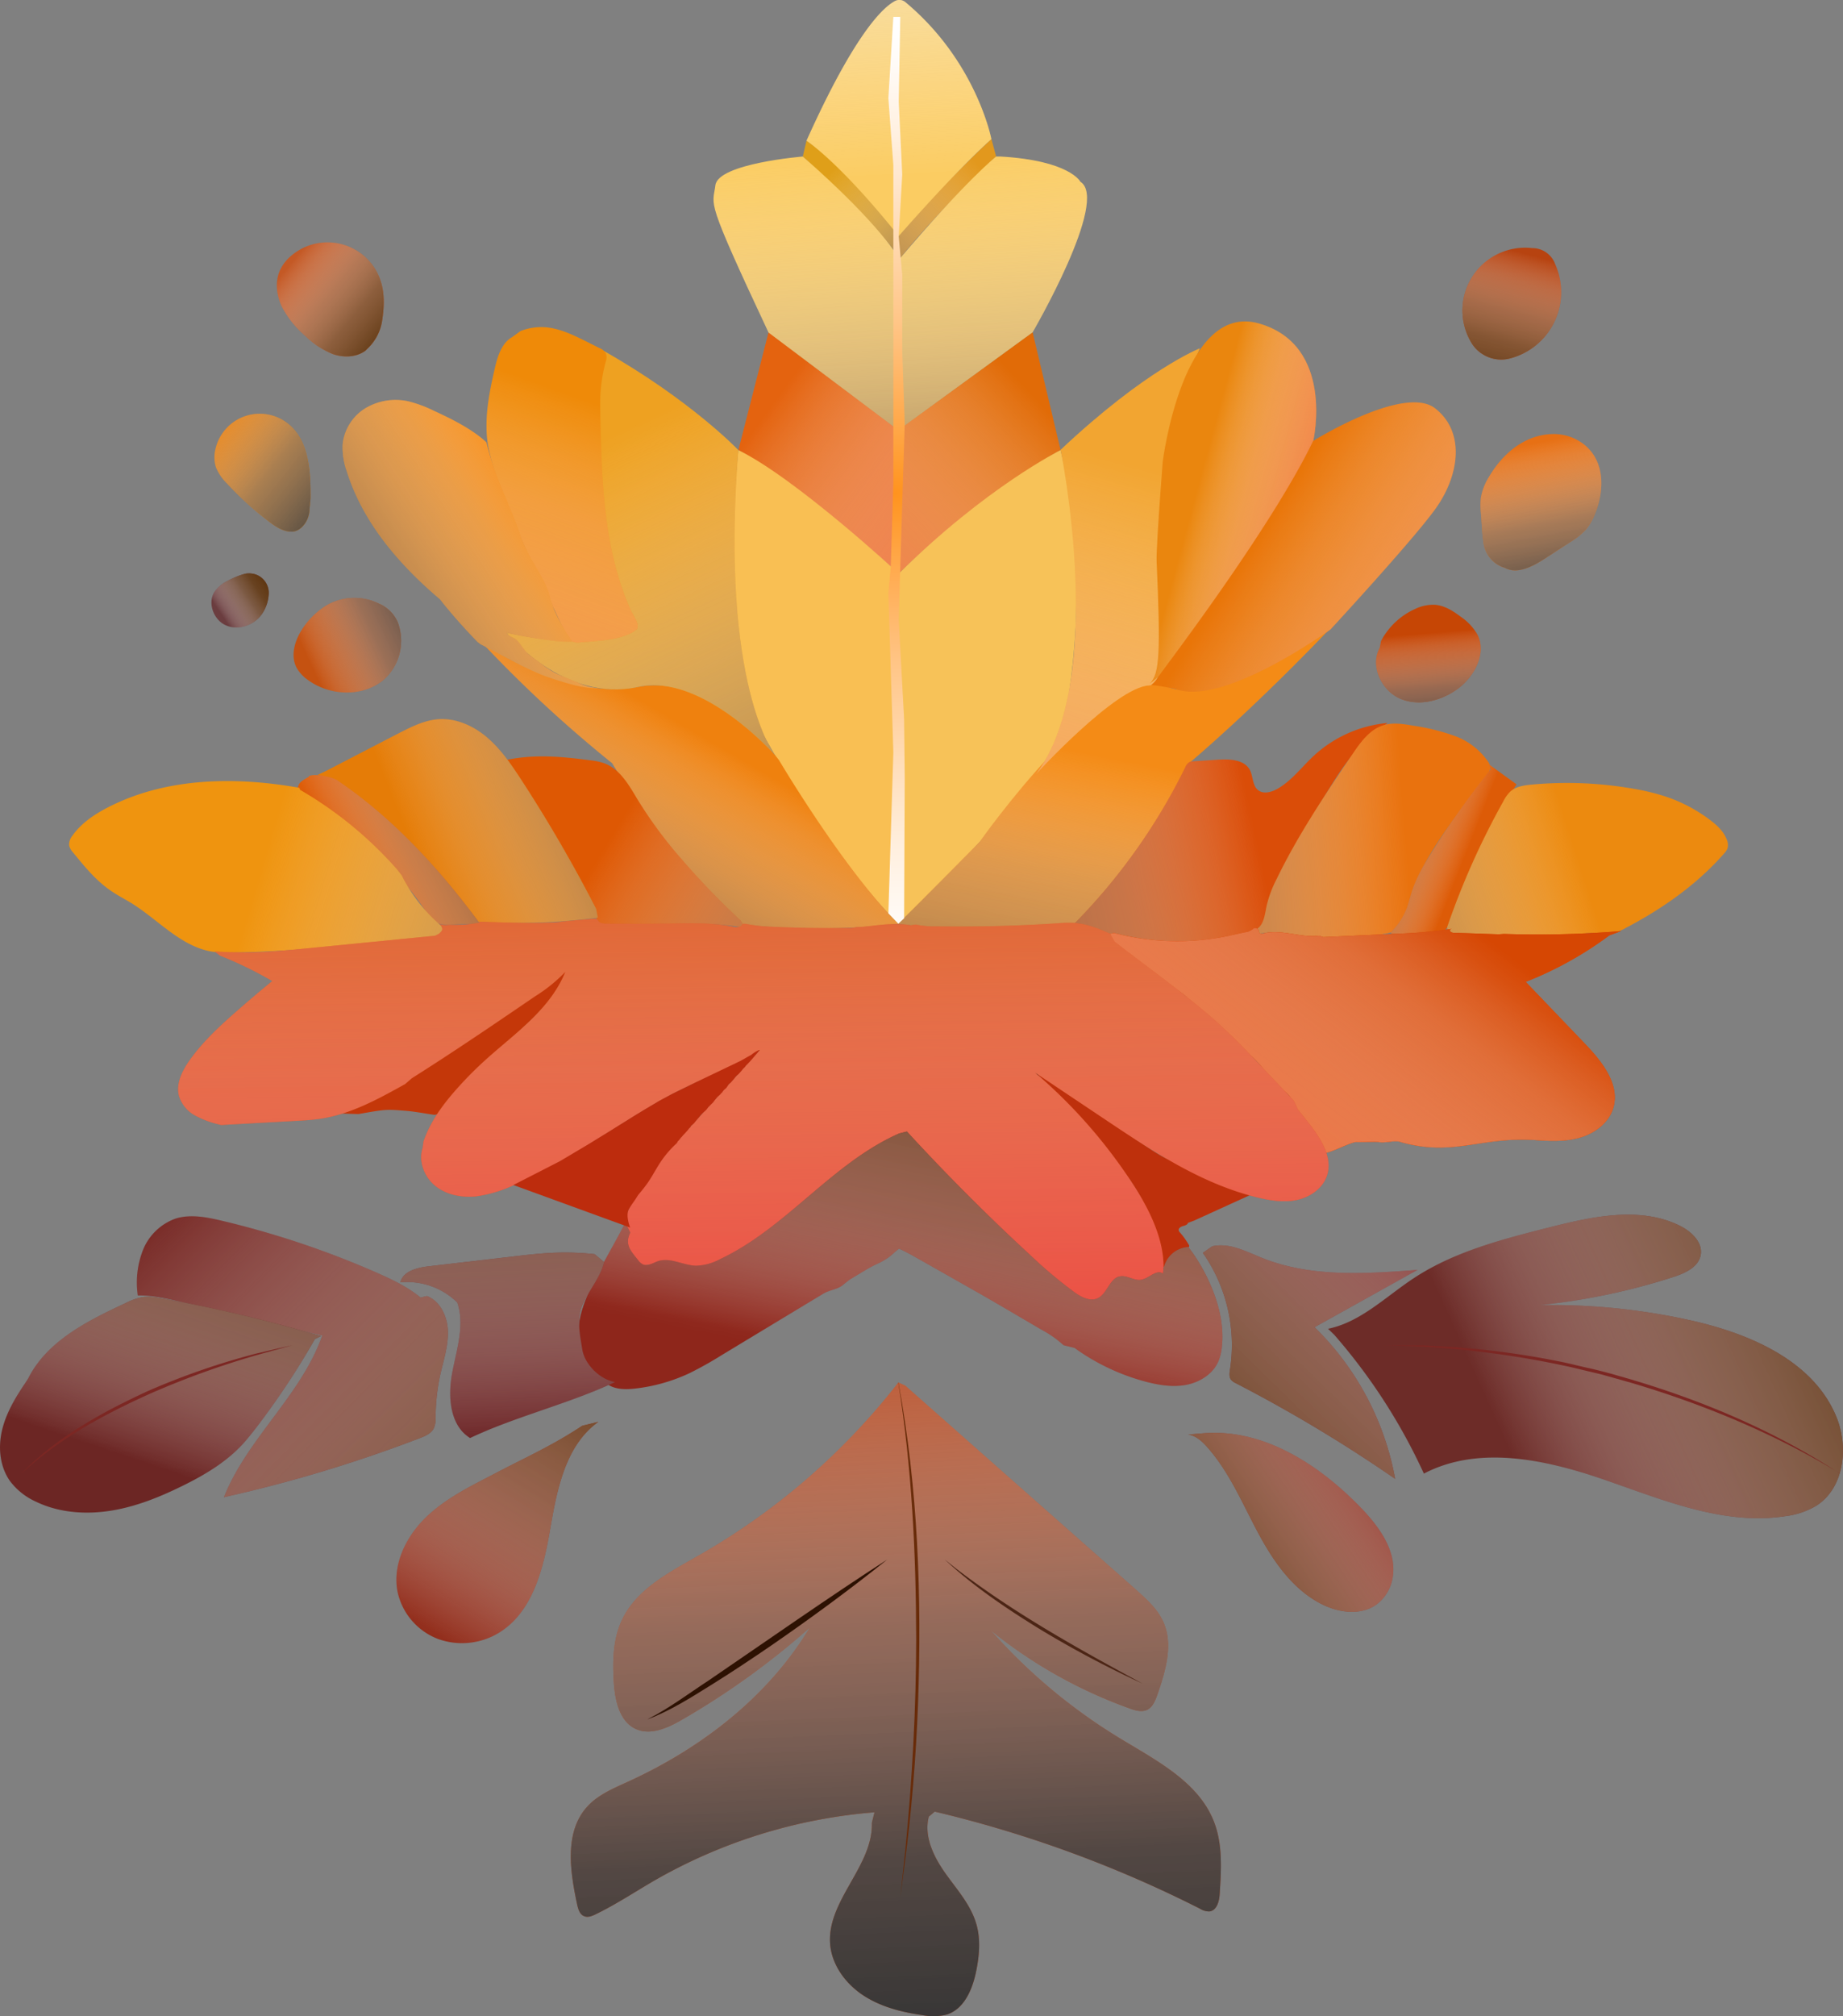 <svg xmlns="http://www.w3.org/2000/svg" xmlns:xlink="http://www.w3.org/1999/xlink" viewBox="0 0 563.25 616"><rect x="0" y="0" width="563.25" height="616" fill="#808080" stroke="none"/><defs><style>.cls-1{isolation:isolate;}.cls-2{fill:#e16b07;}.cls-13,.cls-15,.cls-17,.cls-19,.cls-21,.cls-24,.cls-26,.cls-28,.cls-3,.cls-5,.cls-7,.cls-86,.cls-89,.cls-9{mix-blend-mode:multiply;}.cls-3{fill:url(#Degradado_sin_nombre_51);}.cls-4{fill:#e4630f;}.cls-5{fill:url(#Degradado_sin_nombre_51-2);}.cls-6{fill:#e2981d;}.cls-7{fill:url(#Degradado_sin_nombre_26);}.cls-8{fill:#df9f19;}.cls-9{fill:url(#Degradado_sin_nombre_28);}.cls-10{fill:#f9bf53;}.cls-11{fill:#f7c258;}.cls-12{fill:#ef810e;}.cls-13{fill:url(#Degradado_sin_nombre_36);}.cls-14{fill:#f48b16;}.cls-15{fill:url(#Degradado_sin_nombre_32);}.cls-16{fill:#eea121;}.cls-17{fill:url(#Degradado_sin_nombre_34);}.cls-18{fill:#f2a531;}.cls-19{fill:url(#Degradado_sin_nombre_51-3);}.cls-20{fill:#ea860e;}.cls-21{fill:url(#Degradado_sin_nombre_51-4);}.cls-22{fill:#ee7e10;}.cls-23{fill:#e97508;}.cls-24{fill:url(#Degradado_sin_nombre_51-5);}.cls-25{fill:#ef8a08;}.cls-26{fill:url(#Degradado_sin_nombre_48);}.cls-27{fill:#f78d17;}.cls-29{fill:url(#Degradado_sin_nombre_49);}.cls-30{fill:#da4d08;}.cls-31{fill:url(#Degradado_sin_nombre_35);}.cls-32{fill:#e9720e;}.cls-33{fill:url(#Degradado_sin_nombre_35-2);}.cls-34{fill:#dd5b07;}.cls-35{fill:url(#Degradado_sin_nombre_35-3);}.cls-36{fill:#ec8a0f;}.cls-37{fill:url(#Degradado_sin_nombre_35-4);}.cls-38{fill:#de5803;}.cls-39{fill:url(#Degradado_sin_nombre_35-5);}.cls-40{fill:#e57c07;}.cls-41{fill:url(#Degradado_sin_nombre_37);}.cls-42{fill:#de5d09;}.cls-43{fill:url(#Degradado_sin_nombre_35-6);}.cls-44{fill:#ef940f;}.cls-45{fill:url(#Degradado_sin_nombre_35-7);}.cls-46{fill:#c43709;}.cls-47{fill:#1e1d1f;}.cls-48{fill:#be300c;}.cls-49{fill:#d64703;}.cls-50{fill:url(#Degradado_sin_nombre_57);}.cls-51{fill:#d84905;}.cls-52{fill:url(#Degradado_sin_nombre_18);}.cls-53{fill:#8e261b;}.cls-54{fill:url(#Degradado_sin_nombre_43);}.cls-55{fill:#6c2425;}.cls-56{fill:url(#Degradado_sin_nombre_29);}.cls-57{fill:#782a26;}.cls-58{fill:url(#Degradado_sin_nombre_38);}.cls-59{fill:#6c2624;}.cls-60{fill:url(#Degradado_sin_nombre_42);}.cls-61{fill:#7e2a2a;}.cls-62{fill:url(#Degradado_sin_nombre_29-2);}.cls-63{fill:#6d2c28;}.cls-64{fill:url(#Degradado_sin_nombre_29-3);}.cls-65{fill:#922d1b;}.cls-66{fill:url(#Degradado_sin_nombre_56);}.cls-67{fill:#8f2d20;}.cls-68{fill:url(#Degradado_sin_nombre_29-4);}.cls-69{fill:#b7461c;}.cls-70{fill:url(#Degradado_sin_nombre_13);}.cls-71{fill:#c64605;}.cls-72{fill:url(#Degradado_sin_nombre_15);}.cls-73{fill:#e77014;}.cls-74{fill:url(#Degradado_sin_nombre_13-2);}.cls-75{fill:#b74310;}.cls-76{fill:url(#Degradado_sin_nombre_12);}.cls-77{fill:#c55211;}.cls-78{fill:url(#Degradado_sin_nombre_13-3);}.cls-79{fill:#6b3d3f;}.cls-80{fill:url(#Degradado_sin_nombre_17);}.cls-81{fill:#e97900;}.cls-82{fill:url(#Degradado_sin_nombre_13-4);}.cls-83{fill:#c45925;}.cls-84{fill:url(#Degradado_sin_nombre_7);}.cls-85{fill:#fbcc62;}.cls-86{fill:url(#Degradado_sin_nombre_22);}.cls-87{fill:url(#Degradado_sin_nombre_25);}.cls-88{fill:#bd2c0d;}.cls-89{fill:url(#Degradado_sin_nombre_60);}.cls-90{fill:#682b09;}.cls-91{fill:#7c2723;}.cls-92{fill:#2d1102;}.cls-93{fill:#4c2515;}</style><linearGradient id="Degradado_sin_nombre_51" x1="538.57" y1="159.83" x2="392.21" y2="296.12" gradientUnits="userSpaceOnUse"><stop offset="0.06" stop-color="#fff" stop-opacity="0"/><stop offset="0.14" stop-color="#fde3da" stop-opacity="0.17"/><stop offset="0.25" stop-color="#fabfaa" stop-opacity="0.39"/><stop offset="0.36" stop-color="#f7a081" stop-opacity="0.57"/><stop offset="0.47" stop-color="#f58760" stop-opacity="0.73"/><stop offset="0.58" stop-color="#f37345" stop-opacity="0.85"/><stop offset="0.69" stop-color="#f26533" stop-opacity="0.93"/><stop offset="0.8" stop-color="#f15d28" stop-opacity="0.98"/><stop offset="0.9" stop-color="#f15a24"/></linearGradient><linearGradient id="Degradado_sin_nombre_51-2" x1="441.84" y1="166.13" x2="584.63" y2="269.98" xlink:href="#Degradado_sin_nombre_51"/><linearGradient id="Degradado_sin_nombre_26" x1="516.15" y1="96.26" x2="462.21" y2="150.6" gradientUnits="userSpaceOnUse"><stop offset="0.04" stop-color="#fff" stop-opacity="0"/><stop offset="0.9" stop-color="#603813"/></linearGradient><linearGradient id="Degradado_sin_nombre_28" x1="467.29" y1="98.72" x2="506.55" y2="143.35" gradientUnits="userSpaceOnUse"><stop offset="0.04" stop-color="#fff" stop-opacity="0"/><stop offset="0.38" stop-color="#c5b6a9" stop-opacity="0.36"/><stop offset="0.9" stop-color="#603813"/></linearGradient><linearGradient id="Degradado_sin_nombre_36" x1="448.4" y1="248.55" x2="367.46" y2="387.1" gradientUnits="userSpaceOnUse"><stop offset="0.19" stop-color="#fff" stop-opacity="0"/><stop offset="0.25" stop-color="#e9e4df" stop-opacity="0.14"/><stop offset="0.44" stop-color="#ae9a87" stop-opacity="0.51"/><stop offset="0.62" stop-color="#836447" stop-opacity="0.78"/><stop offset="0.78" stop-color="#694320" stop-opacity="0.94"/><stop offset="0.9" stop-color="#603813"/></linearGradient><linearGradient id="Degradado_sin_nombre_32" x1="560.09" y1="266.94" x2="516.53" y2="485.64" gradientUnits="userSpaceOnUse"><stop offset="0.06" stop-color="#fff" stop-opacity="0"/><stop offset="0.1" stop-color="#f0ece9" stop-opacity="0.09"/><stop offset="0.24" stop-color="#bcab9c" stop-opacity="0.42"/><stop offset="0.39" stop-color="#947960" stop-opacity="0.68"/><stop offset="0.54" stop-color="#775435" stop-opacity="0.86"/><stop offset="0.71" stop-color="#663f1b" stop-opacity="0.97"/><stop offset="0.9" stop-color="#603813"/></linearGradient><linearGradient id="Degradado_sin_nombre_34" x1="385.43" y1="170.47" x2="498.72" y2="417.46" gradientUnits="userSpaceOnUse"><stop offset="0.06" stop-color="#fff" stop-opacity="0"/><stop offset="0.19" stop-color="#e1d9d2" stop-opacity="0.19"/><stop offset="0.5" stop-color="#9b826b" stop-opacity="0.63"/><stop offset="0.75" stop-color="#704c2b" stop-opacity="0.9"/><stop offset="0.9" stop-color="#603813"/></linearGradient><linearGradient id="Degradado_sin_nombre_51-3" x1="568.45" y1="168.02" x2="465.33" y2="538.98" xlink:href="#Degradado_sin_nombre_51"/><linearGradient id="Degradado_sin_nombre_51-4" x1="575.23" y1="199.76" x2="651.24" y2="220.32" xlink:href="#Degradado_sin_nombre_51"/><linearGradient id="Degradado_sin_nombre_51-5" x1="590.42" y1="202.6" x2="766.32" y2="313.17" xlink:href="#Degradado_sin_nombre_51"/><linearGradient id="Degradado_sin_nombre_48" x1="453.62" y1="19.88" x2="212.71" y2="680.1" gradientUnits="userSpaceOnUse"><stop offset="0.23" stop-color="#fff" stop-opacity="0"/><stop offset="0.25" stop-color="#fdebe5" stop-opacity="0.12"/><stop offset="0.28" stop-color="#fbcdbd" stop-opacity="0.3"/><stop offset="0.33" stop-color="#f8b298" stop-opacity="0.47"/><stop offset="0.37" stop-color="#f69a79" stop-opacity="0.61"/><stop offset="0.42" stop-color="#f5865e" stop-opacity="0.73"/><stop offset="0.47" stop-color="#f37649" stop-opacity="0.83"/><stop offset="0.53" stop-color="#f26938" stop-opacity="0.91"/><stop offset="0.6" stop-color="#f2612d" stop-opacity="0.96"/><stop offset="0.7" stop-color="#f15b26" stop-opacity="0.99"/><stop offset="0.9" stop-color="#f15a24"/></linearGradient><linearGradient id="Degradado_sin_nombre_49" x1="391.72" y1="196.32" x2="259.67" y2="282.4" gradientUnits="userSpaceOnUse"><stop offset="0.06" stop-color="#fff" stop-opacity="0"/><stop offset="0.21" stop-color="#ccbfb3" stop-opacity="0.32"/><stop offset="0.39" stop-color="#9d846d" stop-opacity="0.62"/><stop offset="0.56" stop-color="#7b5a3b" stop-opacity="0.83"/><stop offset="0.73" stop-color="#67401d" stop-opacity="0.96"/><stop offset="0.9" stop-color="#603813"/></linearGradient><linearGradient id="Degradado_sin_nombre_35" x1="635.59" y1="296.66" x2="374.22" y2="352.41" gradientUnits="userSpaceOnUse"><stop offset="0.14" stop-color="#fff" stop-opacity="0"/><stop offset="0.19" stop-color="#e7e1db" stop-opacity="0.15"/><stop offset="0.3" stop-color="#b6a493" stop-opacity="0.46"/><stop offset="0.43" stop-color="#90745a" stop-opacity="0.7"/><stop offset="0.56" stop-color="#755232" stop-opacity="0.87"/><stop offset="0.71" stop-color="#653e1a" stop-opacity="0.97"/><stop offset="0.9" stop-color="#603813"/></linearGradient><linearGradient id="Degradado_sin_nombre_35-2" x1="680.84" y1="298.22" x2="419.48" y2="318.29" xlink:href="#Degradado_sin_nombre_35"/><linearGradient id="Degradado_sin_nombre_35-3" x1="673.41" y1="314.64" x2="595.36" y2="283.86" xlink:href="#Degradado_sin_nombre_35"/><linearGradient id="Degradado_sin_nombre_35-4" x1="732.31" y1="298.27" x2="480.76" y2="379.44" xlink:href="#Degradado_sin_nombre_35"/><linearGradient id="Degradado_sin_nombre_35-5" x1="366.47" y1="285.66" x2="606.51" y2="432.69" xlink:href="#Degradado_sin_nombre_35"/><linearGradient id="Degradado_sin_nombre_37" x1="320.7" y1="318.8" x2="474.86" y2="256.54" gradientUnits="userSpaceOnUse"><stop offset="0.14" stop-color="#fff" stop-opacity="0"/><stop offset="0.22" stop-color="#e5dfd9" stop-opacity="0.16"/><stop offset="0.41" stop-color="#ab9683" stop-opacity="0.53"/><stop offset="0.6" stop-color="#826245" stop-opacity="0.79"/><stop offset="0.77" stop-color="#694320" stop-opacity="0.94"/><stop offset="0.9" stop-color="#603813"/></linearGradient><linearGradient id="Degradado_sin_nombre_35-6" x1="304.39" y1="322.69" x2="416.97" y2="267.99" xlink:href="#Degradado_sin_nombre_35"/><linearGradient id="Degradado_sin_nombre_35-7" x1="242.34" y1="298.88" x2="613.7" y2="408.31" xlink:href="#Degradado_sin_nombre_35"/><linearGradient id="Degradado_sin_nombre_57" x1="667" y1="313.03" x2="507.13" y2="521.35" gradientUnits="userSpaceOnUse"><stop offset="0.06" stop-color="#fff" stop-opacity="0"/><stop offset="0.09" stop-color="#fef5f2" stop-opacity="0.06"/><stop offset="0.17" stop-color="#fbd1c2" stop-opacity="0.28"/><stop offset="0.27" stop-color="#f8b198" stop-opacity="0.47"/><stop offset="0.36" stop-color="#f69674" stop-opacity="0.63"/><stop offset="0.46" stop-color="#f48157" stop-opacity="0.77"/><stop offset="0.56" stop-color="#f37041" stop-opacity="0.87"/><stop offset="0.66" stop-color="#f26331" stop-opacity="0.94"/><stop offset="0.77" stop-color="#f15c27" stop-opacity="0.99"/><stop offset="0.9" stop-color="#f15a24"/></linearGradient><linearGradient id="Degradado_sin_nombre_18" x1="442.65" y1="198.41" x2="449.2" y2="697.72" gradientUnits="userSpaceOnUse"><stop offset="0.17" stop-color="#fff" stop-opacity="0"/><stop offset="0.19" stop-color="#fef0f0" stop-opacity="0.07"/><stop offset="0.27" stop-color="#fabfc1" stop-opacity="0.28"/><stop offset="0.35" stop-color="#f69397" stop-opacity="0.48"/><stop offset="0.43" stop-color="#f46e73" stop-opacity="0.64"/><stop offset="0.51" stop-color="#f15057" stop-opacity="0.77"/><stop offset="0.59" stop-color="#ef3940" stop-opacity="0.87"/><stop offset="0.68" stop-color="#ee2930" stop-opacity="0.94"/><stop offset="0.78" stop-color="#ed1f27" stop-opacity="0.99"/><stop offset="0.9" stop-color="#ed1c24"/></linearGradient><linearGradient id="Degradado_sin_nombre_43" x1="484.87" y1="482.77" x2="537.12" y2="216.93" gradientUnits="userSpaceOnUse"><stop offset="0.06" stop-color="#fff" stop-opacity="0"/><stop offset="0.07" stop-color="#fdfdfd" stop-opacity="0.01"/><stop offset="0.15" stop-color="#cdc0b5" stop-opacity="0.32"/><stop offset="0.23" stop-color="#a58e7a" stop-opacity="0.57"/><stop offset="0.33" stop-color="#86684c" stop-opacity="0.76"/><stop offset="0.45" stop-color="#704c2b" stop-opacity="0.9"/><stop offset="0.6" stop-color="#643d18" stop-opacity="0.98"/><stop offset="0.9" stop-color="#603813"/></linearGradient><linearGradient id="Degradado_sin_nombre_29" x1="372.07" y1="499.53" x2="363.87" y2="315.76" xlink:href="#Degradado_sin_nombre_49"/><linearGradient id="Degradado_sin_nombre_38" x1="250.41" y1="410.67" x2="437.85" y2="597" gradientUnits="userSpaceOnUse"><stop offset="0.06" stop-color="#fff" stop-opacity="0"/><stop offset="0.24" stop-color="#cdc1b5" stop-opacity="0.31"/><stop offset="0.56" stop-color="#7f5e40" stop-opacity="0.81"/><stop offset="0.71" stop-color="#603813"/></linearGradient><linearGradient id="Degradado_sin_nombre_42" x1="251.86" y1="507.38" x2="326.73" y2="284.02" gradientUnits="userSpaceOnUse"><stop offset="0.06" stop-color="#fff" stop-opacity="0"/><stop offset="0.07" stop-color="#f9f8f7" stop-opacity="0.04"/><stop offset="0.16" stop-color="#cabdb0" stop-opacity="0.33"/><stop offset="0.25" stop-color="#a38c77" stop-opacity="0.58"/><stop offset="0.35" stop-color="#85664a" stop-opacity="0.77"/><stop offset="0.48" stop-color="#704c2b" stop-opacity="0.9"/><stop offset="0.64" stop-color="#643c18" stop-opacity="0.98"/><stop offset="1" stop-color="#603813"/></linearGradient><linearGradient id="Degradado_sin_nombre_29-2" x1="667.1" y1="408.84" x2="542.71" y2="536.16" xlink:href="#Degradado_sin_nombre_49"/><linearGradient id="Degradado_sin_nombre_29-3" x1="664.46" y1="492.91" x2="838.61" y2="413.88" xlink:href="#Degradado_sin_nombre_49"/><linearGradient id="Degradado_sin_nombre_56" x1="330.31" y1="572.66" x2="426.53" y2="417.11" gradientUnits="userSpaceOnUse"><stop offset="0.16" stop-color="#fff" stop-opacity="0"/><stop offset="0.17" stop-color="#fdfcfc" stop-opacity="0.01"/><stop offset="0.31" stop-color="#c4b6a8" stop-opacity="0.37"/><stop offset="0.45" stop-color="#987f67" stop-opacity="0.65"/><stop offset="0.59" stop-color="#795738" stop-opacity="0.84"/><stop offset="0.74" stop-color="#66401c" stop-opacity="0.96"/><stop offset="0.9" stop-color="#603813"/></linearGradient><linearGradient id="Degradado_sin_nombre_29-4" x1="642.12" y1="488.71" x2="555.52" y2="546.44" xlink:href="#Degradado_sin_nombre_49"/><linearGradient id="Degradado_sin_nombre_13" x1="481.34" y1="447.1" x2="492.33" y2="699.77" gradientUnits="userSpaceOnUse"><stop offset="0" stop-color="#fff" stop-opacity="0"/><stop offset="0.08" stop-color="#e1e1e1" stop-opacity="0.15"/><stop offset="0.38" stop-color="#818181" stop-opacity="0.62"/><stop offset="0.67" stop-color="#474747" stop-opacity="0.9"/><stop offset="0.9" stop-color="#333"/></linearGradient><linearGradient id="Degradado_sin_nombre_15" x1="650.85" y1="241.46" x2="654.39" y2="284.54" gradientUnits="userSpaceOnUse"><stop offset="0" stop-color="#fff" stop-opacity="0"/><stop offset="0.09" stop-color="#dbdbdb" stop-opacity="0.18"/><stop offset="0.39" stop-color="#7e7e7e" stop-opacity="0.63"/><stop offset="0.66" stop-color="#464646" stop-opacity="0.91"/><stop offset="0.9" stop-color="#333"/></linearGradient><linearGradient id="Degradado_sin_nombre_13-2" x1="682.53" y1="183.59" x2="694.56" y2="248.26" xlink:href="#Degradado_sin_nombre_13"/><linearGradient id="Degradado_sin_nombre_12" x1="680.9" y1="125.41" x2="667.37" y2="176.06" gradientUnits="userSpaceOnUse"><stop offset="0" stop-color="#fff" stop-opacity="0"/><stop offset="0.17" stop-color="#cabdb0" stop-opacity="0.33"/><stop offset="0.35" stop-color="#9c836c" stop-opacity="0.62"/><stop offset="0.53" stop-color="#7b593a" stop-opacity="0.83"/><stop offset="0.72" stop-color="#67401d" stop-opacity="0.96"/><stop offset="0.9" stop-color="#603813"/></linearGradient><linearGradient id="Degradado_sin_nombre_13-3" x1="309.82" y1="250.94" x2="360.51" y2="227.34" xlink:href="#Degradado_sin_nombre_13"/><linearGradient id="Degradado_sin_nombre_17" x1="282.49" y1="235.64" x2="297.57" y2="225.63" gradientUnits="userSpaceOnUse"><stop offset="0" stop-color="#fff" stop-opacity="0"/><stop offset="0.11" stop-color="#dfd7d0" stop-opacity="0.2"/><stop offset="0.33" stop-color="#a8927e" stop-opacity="0.55"/><stop offset="0.54" stop-color="#806043" stop-opacity="0.8"/><stop offset="0.74" stop-color="#68421f" stop-opacity="0.95"/><stop offset="0.9" stop-color="#603813"/></linearGradient><linearGradient id="Degradado_sin_nombre_13-4" x1="276.66" y1="173.94" x2="334.14" y2="219.36" xlink:href="#Degradado_sin_nombre_13"/><linearGradient id="Degradado_sin_nombre_7" x1="304.3" y1="127.87" x2="339.98" y2="157.2" xlink:href="#Degradado_sin_nombre_17"/><linearGradient id="Degradado_sin_nombre_22" x1="486.89" y1="57.28" x2="499.93" y2="267.76" gradientUnits="userSpaceOnUse"><stop offset="0.17" stop-color="#fff" stop-opacity="0"/><stop offset="0.6" stop-color="#9e856f" stop-opacity="0.61"/><stop offset="0.9" stop-color="#603813"/></linearGradient><linearGradient id="Degradado_sin_nombre_25" x1="490.13" y1="101.02" x2="481.7" y2="-83.15" gradientUnits="userSpaceOnUse"><stop offset="0" stop-color="#fff" stop-opacity="0"/><stop offset="0" stop-color="#fff" stop-opacity="0.01"/><stop offset="0.26" stop-color="#f6f6f6" stop-opacity="0.35"/><stop offset="0.48" stop-color="#efefef" stop-opacity="0.63"/><stop offset="0.67" stop-color="#eaeaea" stop-opacity="0.83"/><stop offset="0.82" stop-color="#e7e7e7" stop-opacity="0.95"/><stop offset="0.9" stop-color="#e6e6e6"/></linearGradient><radialGradient id="Degradado_sin_nombre_60" cx="273.86" cy="150.65" r="144.1" gradientUnits="userSpaceOnUse"><stop offset="0" stop-color="#ff931e"/><stop offset="0.13" stop-color="#ffa645"/><stop offset="0.36" stop-color="#ffc586"/><stop offset="0.58" stop-color="#ffdeba"/><stop offset="0.76" stop-color="#fff0e0"/><stop offset="0.91" stop-color="#fffbf7"/><stop offset="1" stop-color="#fff"/></radialGradient></defs><g class="cls-1"><g id="Capa_7" data-name="Capa 7"><path class="cls-2" d="M489.59,223.27s22.27-22.4,49.48-37.75l-8.56-36-41.05,29.87Z" transform="translate(-214.93 -48)"/><path class="cls-3" d="M489.59,223.27s22.27-22.4,49.48-37.75l-8.56-36-41.05,29.87Z" transform="translate(-214.93 -48)"/><path class="cls-4" d="M449.81,149.52l39.65,29.87.13,43.88s-28-25.73-49-37.75Z" transform="translate(-214.93 -48)"/><path class="cls-5" d="M449.81,149.52l39.65,29.87.13,43.88s-28-25.73-49-37.75Z" transform="translate(-214.93 -48)"/><path class="cls-6" d="M519.36,95.78S500,114.1,489.8,127.13l-.21-7s9.84-12.29,28.33-29.65Z" transform="translate(-214.93 -48)"/><path class="cls-7" d="M519.36,95.78S500,114.1,489.8,127.13l-.21-7s9.84-12.29,28.33-29.65Z" transform="translate(-214.93 -48)"/><path class="cls-8" d="M460.29,95.78S490,124.11,489.8,127.13l-.21-7.61S473.24,98.54,461.4,91Z" transform="translate(-214.93 -48)"/><path class="cls-9" d="M460.29,95.78S490,124.11,489.8,127.13l-.21-7.61S473.24,98.54,461.4,91Z" transform="translate(-214.93 -48)"/><path class="cls-10" d="M440.58,185.52s-5.25,46.94,5.21,82.49c0,0,20.21,38.87,43.67,62.22l.13-107S458.27,194.2,440.58,185.52Z" transform="translate(-214.93 -48)"/><path class="cls-11" d="M539.07,185.52s-22.81,11.33-49.48,37.75l-.13,107s43.63-40.2,50.22-60.11C539.68,270.12,549.61,230.2,539.07,185.52Z" transform="translate(-214.93 -48)"/><path class="cls-12" d="M489.46,330.23s-24.52,3.32-48.88,0c0,0-19.46-18.07-38.58-49.05a391.7,391.7,0,0,1-39.88-36.92s25,17.95,47.87,13.61,43,22.36,43,22.36S472.67,313.54,489.46,330.23Z" transform="translate(-214.93 -48)"/><path class="cls-13" d="M489.46,330.23s-24.52,3.32-48.88,0c0,0-19.46-18.07-38.58-49.05a391.7,391.7,0,0,1-39.88-36.92s25,17.95,47.87,13.61,43,22.36,43,22.36S472.67,313.54,489.46,330.23Z" transform="translate(-214.93 -48)"/><path class="cls-14" d="M489.46,330.23s21.14,3.32,54,0c0,0,24.34-22.06,35.26-49.38,0,0,19.66-16.4,45.3-43.53,0,0-36.17,27.08-52.2,20.55-18.86-7.67-57.53,47.43-57.53,47.43S496.25,323.57,489.46,330.23Z" transform="translate(-214.93 -48)"/><path class="cls-15" d="M489.46,330.23s21.14,3.32,54,0c0,0,24.34-22.06,35.26-49.38,0,0,19.66-16.4,45.3-43.53,0,0-36.17,27.08-52.2,20.55-18.86-7.67-57.53,47.43-57.53,47.43S496.25,323.57,489.46,330.23Z" transform="translate(-214.93 -48)"/><path class="cls-16" d="M451.75,278.7s-16.82-21.14-11.17-93.18c0,0-14.52-15.24-41.11-30.3,0,0-10.51,38.75,6.75,81.65,0,0,.25,12.19-36.55,4.43,0,0,17.55,21.62,40.32,16.57C429.56,253.54,451.75,278.7,451.75,278.7Z" transform="translate(-214.93 -48)"/><path class="cls-17" d="M451.75,278.7s-16.82-21.14-11.17-93.18c0,0-14.52-15.24-41.11-30.3,0,0-10.51,38.75,6.75,81.65,0,0,.25,12.19-36.55,4.43,0,0,17.55,21.62,40.32,16.57C429.56,253.54,451.75,278.7,451.75,278.7Z" transform="translate(-214.93 -48)"/><path class="cls-18" d="M531.57,284.51s24.26-26.52,34.49-27.08-6.45-50.58,15.55-103c0,0-16.4,6.38-42.54,31C539.07,185.52,553.55,255.46,531.57,284.51Z" transform="translate(-214.93 -48)"/><path class="cls-19" d="M531.57,284.51s24.26-26.52,34.49-27.08-6.45-50.58,15.55-103c0,0-16.4,6.38-42.54,31C539.07,185.52,553.55,255.46,531.57,284.51Z" transform="translate(-214.93 -48)"/><path class="cls-20" d="M566.28,256.87s23.21-14.91,50-74.14c0,0,6.74-29.23-16.6-35.9s-29.41,42.29-29.41,42.29-.34,4.28-.72,9.66c-.57,7.91-1.25,18.2-1.14,20.71C569.62,246.87,569.39,254.1,566.28,256.87Z" transform="translate(-214.93 -48)"/><path class="cls-21" d="M566.28,256.87s23.21-14.91,50-74.14c0,0,6.74-29.23-16.6-35.9s-29.41,42.29-29.41,42.29-.34,4.28-.72,9.66c-.57,7.91-1.25,18.2-1.14,20.71C569.62,246.87,569.39,254.1,566.28,256.87Z" transform="translate(-214.93 -48)"/><path class="cls-22" d="M566.79,257.28" transform="translate(-214.93 -48)"/><path class="cls-23" d="M566.79,257.28a9.06,9.06,0,0,0,2-2.32c.85-1.42,34.19-44.77,47.46-72.23,0,0,27.83-17.36,37.29-9.95s7.22,20.87,0,30.81-32,36.74-32,36.74-32.22,23.37-47,18.29A67.45,67.45,0,0,0,566.79,257.28Z" transform="translate(-214.93 -48)"/><path class="cls-24" d="M566.79,257.28a9.06,9.06,0,0,0,2-2.32c.85-1.42,34.19-44.77,47.46-72.23,0,0,27.83-17.36,37.29-9.95s7.22,20.87,0,30.81-32,36.74-32,36.74-32.22,23.37-47,18.29A67.45,67.45,0,0,0,566.79,257.28Z" transform="translate(-214.93 -48)"/><path class="cls-25" d="M371.45,151c-3.28,1.89-4.47,5.95-5.32,9.63-1.78,7.71-3.33,15.68-2.05,23.48A66.86,66.86,0,0,0,368,196.93c2.1,5.5,4.2,11,6.54,16.4,4.12,9.55,9,18.76,13.18,28.27a5.23,5.23,0,0,0,1.31,2,4.81,4.81,0,0,0,3.45.64c4.64-.37,13.74-.73,17.08-4.07.62-.63-.49.74,0,0,1-1.46-1.27-4.38-2-6-7.95-18-8.69-38.23-9.13-57.9-.06-2.63-.12-5.26,0-7.89A50,50,0,0,1,400,158.7a4.08,4.08,0,0,0,.1-2.73,3.93,3.93,0,0,0-2-1.64l-4-2c-4-2-8.12-4-12.58-4.35a17.41,17.41,0,0,0-7.49,1.16Z" transform="translate(-214.93 -48)"/><path class="cls-26" d="M371.45,151c-3.28,1.89-4.47,5.95-5.32,9.63-1.78,7.71-3.33,15.68-2.05,23.48A66.86,66.86,0,0,0,368,196.93c2.1,5.5,4.2,11,6.54,16.4,4.12,9.55,9,18.76,13.18,28.27a5.23,5.23,0,0,0,1.31,2,4.81,4.81,0,0,0,3.45.64c4.64-.37,13.74-.73,17.08-4.07.62-.63-.49.74,0,0,1-1.46-1.27-4.38-2-6-7.95-18-8.69-38.23-9.13-57.9-.06-2.63-.12-5.26,0-7.89A50,50,0,0,1,400,158.7a4.08,4.08,0,0,0,.1-2.73,3.93,3.93,0,0,0-2-1.64l-4-2c-4-2-8.12-4-12.58-4.35a17.41,17.41,0,0,0-7.49,1.16Z" transform="translate(-214.93 -48)"/><path class="cls-27" d="M362.38,182.07c-4.44-3.6-9.62-6.15-14.82-8.55a38.59,38.59,0,0,0-7.83-2.9,18,18,0,0,0-13.08,2.08,14.75,14.75,0,0,0-7,11.07,21.61,21.61,0,0,0,1.25,8.18c4.88,15.62,16,28.57,28.51,39.15l.89,1.15q5,6.15,10.57,11.88l.91.69,9.4,4.92a100.13,100.13,0,0,0,9.11,4.37c2,.8,4.06,1.46,6.13,2.09,3.75,1.15,7.6,2.21,11.51,2.09a17.15,17.15,0,0,1-6.34-1.71l-4.46-1.84c-1-.41-2-.82-2.9-1.32a32,32,0,0,1-3.79-2.53l-3.69-2.73c-1.39-1-2.64-3.43-3.9-4.62-1.09-1-2.23-.86-3.08-2.11l0-.07q6.87,1.51,13.86,2.36a34.91,34.91,0,0,0,6.21.33,56.85,56.85,0,0,1-5.59-9.84l-.34-1a17,17,0,0,1-.95-3c-1.21-4.44-4-8.27-6.16-12.32a53.08,53.08,0,0,1-2.75-6,91.54,91.54,0,0,0-3.65-9.41l-.55-1.59a106,106,0,0,1-6.27-17.75Z" transform="translate(-214.93 -48)"/><g class="cls-28"><path class="cls-29" d="M362.38,182.07c-4.44-3.6-9.62-6.15-14.82-8.55a38.59,38.59,0,0,0-7.83-2.9,18,18,0,0,0-13.08,2.08,14.75,14.75,0,0,0-7,11.07,21.61,21.61,0,0,0,1.25,8.18c4.88,15.62,16,28.57,28.51,39.15l.89,1.15q5,6.15,10.57,11.88l.91.69,9.4,4.92a100.13,100.13,0,0,0,9.11,4.37c2,.8,4.06,1.46,6.13,2.09,3.75,1.15,7.6,2.21,11.51,2.09a17.15,17.15,0,0,1-6.34-1.71l-4.46-1.84c-1-.41-2-.82-2.9-1.32a32,32,0,0,1-3.79-2.53l-3.69-2.73c-1.39-1-2.64-3.43-3.9-4.62-1.09-1-2.23-.86-3.08-2.11l0-.07q6.87,1.51,13.86,2.36a34.91,34.91,0,0,0,6.21.33,56.85,56.85,0,0,1-5.59-9.84l-.34-1a17,17,0,0,1-.95-3c-1.21-4.44-4-8.27-6.16-12.32a53.08,53.08,0,0,1-2.75-6,91.54,91.54,0,0,0-3.65-9.41l-.55-1.59a106,106,0,0,1-6.27-17.75Z" transform="translate(-214.93 -48)"/></g><path class="cls-30" d="M543.15,330.35a182.85,182.85,0,0,0,34-47.88,3.25,3.25,0,0,1,1.32-1.63,3,3,0,0,1,1.14-.22l7.48-.5c3.65-.25,8.13-.06,9.84,3.17,1,2,.74,4.71,2.48,6.12,1.57,1.27,3.93.69,5.71-.28,4.45-2.43,7.55-6.69,11.26-10.15A38.39,38.39,0,0,1,639,268.9a56.26,56.26,0,0,0-12.73,12.34c-1.95,2.61-3.67,5.38-5.38,8.14-4.62,7.46-9.25,14.92-13.25,22.72a55.24,55.24,0,0,0-5.42,14.16c-.33,1.67-.59,3.48-1.78,4.69a7.39,7.39,0,0,1-3.2,1.63,78.16,78.16,0,0,1-52.52-2.42Z" transform="translate(-214.93 -48)"/><g class="cls-28"><path class="cls-31" d="M543.15,330.35a182.85,182.85,0,0,0,34-47.88,3.25,3.25,0,0,1,1.32-1.63,3,3,0,0,1,1.14-.22l7.48-.5c3.65-.25,8.13-.06,9.84,3.17,1,2,.74,4.71,2.48,6.12,1.57,1.27,3.93.69,5.71-.28,4.45-2.43,7.55-6.69,11.26-10.15A38.39,38.39,0,0,1,639,268.9a56.26,56.26,0,0,0-12.73,12.34c-1.95,2.61-3.67,5.38-5.38,8.14-4.62,7.46-9.25,14.92-13.25,22.72a55.24,55.24,0,0,0-5.42,14.16c-.33,1.67-.59,3.48-1.78,4.69a7.39,7.39,0,0,1-3.2,1.63,78.16,78.16,0,0,1-52.52-2.42Z" transform="translate(-214.93 -48)"/></g><path class="cls-32" d="M598.77,332c2.41-1.25,2.7-4.48,3.24-7.13a35.07,35.07,0,0,1,3.08-8.27c6.47-13.41,14.83-25.8,23.16-38.14,2.46-3.65,5.23-7.54,9.43-8.86,3-.93,6.22-.39,9.3.15a64,64,0,0,1,12.55,3.12,21.28,21.28,0,0,1,10.13,7.76,3.45,3.45,0,0,1,.72,2.13,3.84,3.84,0,0,1-.9,1.8L662.41,294c-7.25,9.71-14.69,19.8-17.36,31.62-.47,2.07-.87,4.33-2.41,5.8a9.16,9.16,0,0,1-4.88,1.94,81.21,81.21,0,0,1-24.8.51c-4.35-.58-8.77-1.51-13.07-.61Z" transform="translate(-214.93 -48)"/><g class="cls-28"><path class="cls-33" d="M598.77,332c2.41-1.25,2.7-4.48,3.24-7.13a35.07,35.07,0,0,1,3.08-8.27c6.47-13.41,14.83-25.8,23.16-38.14,2.46-3.65,5.23-7.54,9.43-8.86,3-.93,6.22-.39,9.3.15a64,64,0,0,1,12.55,3.12,21.28,21.28,0,0,1,10.13,7.76,3.45,3.45,0,0,1,.72,2.13,3.84,3.84,0,0,1-.9,1.8L662.41,294c-7.25,9.71-14.69,19.8-17.36,31.62-.47,2.07-.87,4.33-2.41,5.8a9.16,9.16,0,0,1-4.88,1.94,81.21,81.21,0,0,1-24.8.51c-4.35-.58-8.77-1.51-13.07-.61Z" transform="translate(-214.93 -48)"/></g><path class="cls-34" d="M639.86,332.93a20.3,20.3,0,0,0,5-7.51c.78-2.07,1.23-4.26,2-6.35a44.26,44.26,0,0,1,4.23-8.35,259,259,0,0,1,19.43-27.67l-.5-1.47,8.38,6.06A280.33,280.33,0,0,0,658,329.71a6,6,0,0,1-1.29,2.31,5.74,5.74,0,0,1-3.26,1.22,48,48,0,0,1-13.12.05Z" transform="translate(-214.93 -48)"/><g class="cls-28"><path class="cls-35" d="M639.86,332.93a20.3,20.3,0,0,0,5-7.51c.78-2.07,1.23-4.26,2-6.35a44.26,44.26,0,0,1,4.23-8.35,259,259,0,0,1,19.43-27.67l-.5-1.47,8.38,6.06A280.33,280.33,0,0,0,658,329.71a6,6,0,0,1-1.29,2.31,5.74,5.74,0,0,1-3.26,1.22,48,48,0,0,1-13.12.05Z" transform="translate(-214.93 -48)"/></g><path class="cls-36" d="M657.2,331.32a235.82,235.82,0,0,1,17.16-38.45,11.21,11.21,0,0,1,2.13-3c1.74-1.56,4.22-1.92,6.55-2.14a117.38,117.38,0,0,1,31.37,1.31,68.06,68.06,0,0,1,9.54,2.33,47.43,47.43,0,0,1,13.47,7.07c2.21,1.65,4.35,3.61,5.28,6.2a3.89,3.89,0,0,1,.16,2.62,4.84,4.84,0,0,1-1,1.5c-8.35,9.52-18.9,16.92-30.12,22.79a13,13,0,0,1-3.86,1.51,21.16,21.16,0,0,1-4.21,0,46.37,46.37,0,0,0-5.27.25,215.58,215.58,0,0,1-40.88-.46Z" transform="translate(-214.93 -48)"/><g class="cls-28"><path class="cls-37" d="M657.2,331.32a235.82,235.82,0,0,1,17.16-38.45,11.21,11.21,0,0,1,2.13-3c1.74-1.56,4.22-1.92,6.55-2.14a117.38,117.38,0,0,1,31.37,1.31,68.06,68.06,0,0,1,9.54,2.33,47.43,47.43,0,0,1,13.47,7.07c2.21,1.65,4.35,3.61,5.28,6.2a3.89,3.89,0,0,1,.16,2.62,4.84,4.84,0,0,1-1,1.5c-8.35,9.52-18.9,16.92-30.12,22.79a13,13,0,0,1-3.86,1.51,21.16,21.16,0,0,1-4.21,0,46.37,46.37,0,0,0-5.27.25,215.58,215.58,0,0,1-40.88-.46Z" transform="translate(-214.93 -48)"/></g><path class="cls-38" d="M369.54,280.22c8.9-1.86,17-1.07,26,.11a18.11,18.11,0,0,1,4.14.91c4.87,1.83,7.58,6.87,10.27,11.32a134.62,134.62,0,0,0,13.47,18.16A231.58,231.58,0,0,0,441,329c.63.59,1.21,1.73.45,2.13a1.46,1.46,0,0,1-.88,0,71.43,71.43,0,0,0-13.48-.76l-27,.2a3.35,3.35,0,0,1-1.63-.27,3.42,3.42,0,0,1-1.25-1.59c-8.25-16.61-17.16-33.2-27.67-48.47Z" transform="translate(-214.93 -48)"/><g class="cls-28"><path class="cls-39" d="M369.54,280.22c8.9-1.86,17-1.07,26,.11a18.11,18.11,0,0,1,4.14.91c4.87,1.83,7.58,6.87,10.27,11.32a134.62,134.62,0,0,0,13.47,18.16A231.58,231.58,0,0,0,441,329c.63.59,1.21,1.73.45,2.13a1.46,1.46,0,0,1-.88,0,71.43,71.43,0,0,0-13.48-.76l-27,.2a3.35,3.35,0,0,1-1.63-.27,3.42,3.42,0,0,1-1.25-1.59c-8.25-16.61-17.16-33.2-27.67-48.47Z" transform="translate(-214.93 -48)"/></g><path class="cls-40" d="M314.36,283.66l22.22-11.51c3.92-2,8-4.1,12.38-4.4,5.49-.37,10.87,2.13,15,5.72s7.3,8.21,10.3,12.82a447,447,0,0,1,22.87,39.43l.51,2.66a194.15,194.15,0,0,1-37.1,1.27,198.84,198.84,0,0,0-35.81-37.95c-3.81-3.09-7.95-6.14-12.8-6.89Z" transform="translate(-214.93 -48)"/><g class="cls-28"><path class="cls-41" d="M314.36,283.66l22.22-11.51c3.92-2,8-4.1,12.38-4.4,5.49-.37,10.87,2.13,15,5.72s7.3,8.21,10.3,12.82a447,447,0,0,1,22.87,39.43l.51,2.66a194.15,194.15,0,0,1-37.1,1.27,198.84,198.84,0,0,0-35.81-37.95c-3.81-3.09-7.95-6.14-12.8-6.89Z" transform="translate(-214.93 -48)"/></g><path class="cls-42" d="M361.08,329.47C348.9,313.1,334.91,297.83,318,286.41c-1.59-1.07-6.95-2.14-8.66-1.27l0,.17c-2.3,1.41-3.19,1.58-3.58,4.22a125.14,125.14,0,0,1,39.58,37.26A9.09,9.09,0,0,0,348,329.7c1.47.89,3.29.84,5,.78l8.38-.34Z" transform="translate(-214.93 -48)"/><g class="cls-28"><path class="cls-43" d="M361.08,329.47C348.9,313.1,334.91,297.83,318,286.41c-1.59-1.07-6.95-2.14-8.66-1.27l0,.17c-2.3,1.41-3.19,1.58-3.58,4.22a125.14,125.14,0,0,1,39.58,37.26A9.09,9.09,0,0,0,348,329.7c1.47.89,3.29.84,5,.78l8.38-.34Z" transform="translate(-214.93 -48)"/></g><path class="cls-44" d="M336.19,313.56a119,119,0,0,0-29.55-24.23l-.22-.62c-19.67-3.51-40.81-3.16-58.55,6-4.11,2.12-8.08,4.79-10.76,8.56a4.34,4.34,0,0,0-1.05,3.05,4.85,4.85,0,0,0,1.21,2.16c3.49,4.27,7,8.61,11.6,11.72,2,1.4,4.27,2.53,6.38,3.84,8.24,5.15,15.18,13.37,24.8,14.77a34.33,34.33,0,0,0,5.55.24c15.62-.18,31.19-1.77,46.73-3.36l14.6-1.5c1.59-.16,3.72-1.09,3.23-2.61a2.81,2.81,0,0,0-.92-1.14,49.08,49.08,0,0,1-11.57-15Z" transform="translate(-214.93 -48)"/><g class="cls-28"><path class="cls-45" d="M336.19,313.56a119,119,0,0,0-29.55-24.23l-.22-.62c-19.67-3.51-40.81-3.16-58.55,6-4.11,2.12-8.08,4.79-10.76,8.56a4.34,4.34,0,0,0-1.05,3.05,4.85,4.85,0,0,0,1.21,2.16c3.49,4.27,7,8.61,11.6,11.72,2,1.4,4.27,2.53,6.38,3.84,8.24,5.15,15.18,13.37,24.8,14.77a34.33,34.33,0,0,0,5.55.24c15.62-.18,31.19-1.77,46.73-3.36l14.6-1.5c1.59-.16,3.72-1.09,3.23-2.61a2.81,2.81,0,0,0-.92-1.14,49.08,49.08,0,0,1-11.57-15Z" transform="translate(-214.93 -48)"/></g><path class="cls-46" d="M319.09,388.23c7.61-2.22,14.62-6.24,21-10.89,23.2-16.8,18.34-10.75,26.7-17.27,20.9-16.3,16.24-11.76,22.42-17.83-3.36,9.09-7.62,13.73-19.78,24.61-7.23,6.46-12.24,10.46-20.21,20.7-.26.34-.45.76-.84.94a2.11,2.11,0,0,1-1.17.07c-2.79-.39-5.56-.95-8.36-1.17-6-.47-6-.47-14.36,1Z" transform="translate(-214.93 -48)"/><path class="cls-47" d="M530.84,375.88a15.55,15.55,0,0,1,4.47,3.21q2.09,1.89,4,3.93a84.54,84.54,0,0,1,7.33,8.7c.1.13.33,0,.23-.14a86.21,86.21,0,0,0-7.57-9c-1.37-1.42-2.8-2.79-4.27-4.11a14.39,14.39,0,0,0-4.16-2.89c-.16-.07-.23.19-.07.26Z" transform="translate(-214.93 -48)"/><path class="cls-48" d="M531.35,375.54l33.76,22.65c3,2,6,4,9.4,5.05l1.94.64A152,152,0,0,0,592.12,411a19.05,19.05,0,0,1,4.76,2.19l-17,7.75-1.87.69c-.18.63-1,.84-1.59,1s-1.38.65-1.26,1.3a1.57,1.57,0,0,0,.4.66,24.61,24.61,0,0,1,2.62,3.63.83.83,0,0,1,.17.6c-.08.33-.49.43-.82.49a9.44,9.44,0,0,0-6.79,5.94l-1.53-1.52c-1.57-6.11-2.12-13.22-5.05-18.8-4.2-8-10.26-14.85-16.27-21.6" transform="translate(-214.93 -48)"/><path class="cls-49" d="M552.94,333.57c.14,2,5.13,5.4,6.67,6.67,5.87,4.83,10.94,7.11,17.06,11.61,2.92,2.15,3.61,5.95,6.28,8.4,4.4,4,10.54,6.87,14.94,10.89,3.56,3.26,5.74,7.79,9.85,10.5,4.36,2.88,6.93,18,11.89,18.62,1.68.22,8.35-3.52,10-3.33.7.08,6-.19,6.67,0,1.69.45,5-.66,6.67,0,16.11,4.59,24.59-1.76,41.3-.59,4.62.33,9.36.51,13.79-.84s8.55-4.5,9.89-8.94c2.18-7.25-3.49-14.3-8.74-19.77l-18-18.79a110.06,110.06,0,0,0,25.58-14.21l3.6-1.31a310.12,310.12,0,0,1-35.81.87l-1.62.12L659.32,333a1.48,1.48,0,0,1-1.12-.37c-.26-.32,0-1,.39-.83a144.14,144.14,0,0,1-17.49,1.52l-1.87.09-10.24.47-9.65.45-1.28-.44c-5.68.74-11.54-2.11-17.09-.67-.37.09-.84.18-1.09-.11a1.51,1.51,0,0,1-.21-.67c-.2-.82-1.5-1.21-1.89-.47l-1.43.73-1.12.2-2.73.58a76.44,76.44,0,0,1-37.06-.39" transform="translate(-214.93 -48)"/><path class="cls-49" d="M552.94,333.57c.14,2,5.13,5.4,6.67,6.67,5.87,4.83,10.94,7.11,17.06,11.61,2.92,2.15,3.61,5.95,6.28,8.4,4.4,4,10.54,6.87,14.94,10.89,3.56,3.26,5.74,7.79,9.85,10.5,4.36,2.88,6.93,18,11.89,18.62,1.68.22,8.35-3.52,10-3.33.7.08,6-.19,6.67,0,1.69.45,5-.66,6.67,0,16.11,4.59,24.59-1.76,41.3-.59,4.62.33,9.36.51,13.79-.84s8.55-4.5,9.89-8.94c2.18-7.25-3.49-14.3-8.74-19.77l-18-18.79a110.06,110.06,0,0,0,25.58-14.21l3.6-1.31a310.12,310.12,0,0,1-35.81.87l-1.62.12L659.32,333a1.48,1.48,0,0,1-1.12-.37c-.26-.32,0-1,.39-.83a144.14,144.14,0,0,1-17.49,1.52l-1.87.09-10.24.47-9.65.45-1.28-.44c-5.68.74-11.54-2.11-17.09-.67-.37.09-.84.18-1.09-.11a1.51,1.51,0,0,1-.21-.67c-.2-.82-1.5-1.21-1.89-.47l-1.43.73-1.12.2-2.73.58a76.44,76.44,0,0,1-37.06-.39" transform="translate(-214.93 -48)"/><g class="cls-28"><path class="cls-50" d="M552.94,333.57c.14,2,5.13,5.4,6.67,6.67,5.87,4.83,10.94,7.11,17.06,11.61,2.92,2.15,3.61,5.95,6.28,8.4,4.4,4,10.54,6.87,14.94,10.89,3.56,3.26,5.74,7.79,9.85,10.5,4.36,2.88,6.93,18,11.89,18.62,1.68.22,8.35-3.52,10-3.33.7.08,6-.19,6.67,0,1.69.45,5-.66,6.67,0,16.11,4.59,24.59-1.76,41.3-.59,4.62.33,9.36.51,13.79-.84s8.55-4.5,9.89-8.94c2.18-7.25-3.49-14.3-8.74-19.77l-18-18.79a110.06,110.06,0,0,0,25.58-14.21l3.6-1.31a310.12,310.12,0,0,1-35.81.87l-1.62.12L659.32,333a1.48,1.48,0,0,1-1.12-.37c-.26-.32,0-1,.39-.83a144.14,144.14,0,0,1-17.49,1.52l-1.87.09-10.24.47-9.65.45-1.28-.44c-5.68.74-11.54-2.11-17.09-.67-.37.09-.84.18-1.09-.11a1.51,1.51,0,0,1-.21-.67c-.2-.82-1.5-1.21-1.89-.47l-1.43.73-1.12.2-2.73.58a76.44,76.44,0,0,1-37.06-.39" transform="translate(-214.93 -48)"/></g><g id="_---" data-name="---"><path class="cls-51" d="M555.6,335.77l4,3.05,6.09,4.6c9.08,6.86,18.19,13.75,26.31,21.72,1.53,1.5,3,3,4.51,4.59,1.92,2,3.82,4,5.72,6l1.63,1.73,6.45,6.82,1.35,2.84c1.48,1.77,2.92,3.57,4.3,5.42,3.12,4.19,6.08,9.34,4.61,14.35-1.16,4-5,6.75-9,7.68s-8.26.29-12.28-.68c-17-4.11-31.89-14-46.41-23.71l-21.71-14.52a158,158,0,0,1,30.29,34.6c6.22,9.64,11.52,21.42,7.87,32.3l-17.75,2.72a18,18,0,0,1-5.76.26c-3.4-.58-6.14-3-8.67-5.38Q514,418.48,492.54,395l-2.24.41c-17.12,8.51-30.54,23-46.68,33.2-4.87,3.1-10,5.84-14.23,9.8-.59.56-1.34,1.2-2.13,1a2.52,2.52,0,0,1-1-.71,16.13,16.13,0,0,0-13.32-4.28,4.84,4.84,0,0,1-1.93.05,3.57,3.57,0,0,1-1.68-1.25,12,12,0,0,1-2.66-9.16l-.44-3.66c.84-5.07,5.11-8.74,7.87-13.08.82-1.28,1.51-2.64,2.33-3.92a47.14,47.14,0,0,1,4.77-5.88l25.86-28.58c-8.33,5.21-17.64,8.62-26.36,13.15-4.77,2.48-9.37,5.29-13.93,8.14-11,6.86-21.93,13.93-33.72,19.34a40.8,40.8,0,0,1-12.49,3.95c-4.36.47-9-.36-12.46-3.08s-5.37-7.54-4-11.7l.27-2c2.13-6.24,6.18-11.62,10.59-16.52a114.16,114.16,0,0,1,8.29-8.32c4.53-4.11,9.39-7.87,13.79-12.13s8.37-9.13,10.65-14.81a48.17,48.17,0,0,1-9.19,7.43c-10.56,7.2-21.12,14.4-31.86,21.32-1.95,1.26-3.9,2.5-5.85,3.74l-2.06,1.78c-8.21,4.57-16.64,9.21-25.93,10.6-2.4.36-4.84.5-7.27.63l-23,1.27-.79-.2a28.11,28.11,0,0,1-7.27-2.75,10.27,10.27,0,0,1-4.83-5.88c-1-3.78.94-7.69,3.2-10.88,4.2-5.93,9.62-10.87,15.1-15.64q5-4.38,10.19-8.63a120,120,0,0,0-16-7.78l-1.6-1.24c3.49.15,7,.31,10.47.27,5.72-.05,11.43-.62,17.13-1.18l39.76-3.92,1.18-.59a4.9,4.9,0,0,0,.72-.72,1.23,1.23,0,0,0,.27-.45,1.16,1.16,0,0,0,0-.49,2,2,0,0,0-1.07-1.44,5.15,5.15,0,0,0,2.29.41l1.19-.06a40.86,40.86,0,0,0,8.83-.63l.07-.31,3.87.12c6.8.21,13.61.43,20.4,0l1.12-.18,10.08-.92.83.38c.17.93,1.38,1.16,2.33,1.17q9.92.12,19.83,0c6.36-.1,12.77-.29,19,.92a5,5,0,0,0,1.76.14,1.57,1.57,0,0,0,1.31-1h.84a50.49,50.49,0,0,0,8.77.94q11.22.51,22.46.34a11.31,11.31,0,0,0,2.85-.28l1.74-.06,3-.33c3.9-.44,7.87-.87,11.73-.14l1.46-.24a26.47,26.47,0,0,0,5.9.56q18.82.3,37.62-.94a36,36,0,0,1,4.76-.12c3.89.23,7.6,1.69,11.15,3.31Z" transform="translate(-214.93 -48)"/></g><g class="cls-28"><path class="cls-52" d="M555.6,335.77l4,3.05,6.09,4.6c9.08,6.86,18.19,13.75,26.31,21.72,1.53,1.5,3,3,4.51,4.59,1.92,2,3.82,4,5.72,6l1.63,1.73,6.45,6.82,1.35,2.84c1.48,1.77,2.92,3.57,4.3,5.42,3.12,4.19,6.08,9.34,4.61,14.35-1.16,4-5,6.75-9,7.68s-8.26.29-12.28-.68c-17-4.11-31.89-14-46.41-23.71l-21.71-14.52a158,158,0,0,1,30.29,34.6c6.22,9.64,11.52,21.42,7.87,32.3l-17.75,2.72a18,18,0,0,1-5.76.26c-3.4-.58-6.14-3-8.67-5.39Q514,418.48,492.54,395l-2.24.41c-17.12,8.51-30.54,23-46.68,33.2-4.87,3.1-10,5.84-14.23,9.8-.59.56-1.34,1.2-2.13,1a2.52,2.52,0,0,1-1-.71,16.13,16.13,0,0,0-13.32-4.28,4.84,4.84,0,0,1-1.93.05,3.57,3.57,0,0,1-1.68-1.25,12,12,0,0,1-2.66-9.16l-.44-3.66c.84-5.07,5.11-8.74,7.87-13.08.82-1.28,1.51-2.64,2.33-3.92a47.14,47.14,0,0,1,4.77-5.88l25.86-28.58c-8.33,5.21-17.64,8.62-26.36,13.15-4.77,2.48-9.37,5.29-13.93,8.14-11,6.86-21.93,13.93-33.72,19.34a40.8,40.8,0,0,1-12.49,3.95c-4.36.47-9-.36-12.46-3.08s-5.37-7.54-4-11.7l.27-2c2.13-6.24,6.18-11.62,10.59-16.52a114.16,114.16,0,0,1,8.29-8.32c4.53-4.11,9.39-7.87,13.79-12.13s8.37-9.13,10.65-14.81a48.17,48.17,0,0,1-9.19,7.43c-10.56,7.2-21.12,14.4-31.86,21.32-1.95,1.26-3.9,2.5-5.85,3.74l-2.06,1.78c-8.21,4.57-16.64,9.21-25.93,10.6-2.4.36-4.84.5-7.27.63l-23,1.27-.79-.2a28.25,28.25,0,0,1-7.27-2.75,10.27,10.27,0,0,1-4.83-5.88c-1-3.78.94-7.69,3.2-10.88,4.2-5.93,9.62-10.87,15.1-15.64q5-4.38,10.19-8.63a120,120,0,0,0-16-7.78l-1.6-1.24c3.49.15,7,.31,10.47.27,5.72-.05,11.43-.62,17.13-1.18l39.76-3.92,1.18-.59a4.9,4.9,0,0,0,.72-.72,1.23,1.23,0,0,0,.27-.45,1.16,1.16,0,0,0,0-.49,2,2,0,0,0-1.07-1.44,5.15,5.15,0,0,0,2.29.41l1.19-.06a40.86,40.86,0,0,0,8.83-.63c0-.1.05-.21.07-.31l3.87.12c6.8.21,13.61.43,20.4,0l1.12-.18,10.08-.92.83.38c.17.93,1.38,1.16,2.33,1.17q9.92.12,19.83,0c6.36-.1,12.77-.29,19,.92a5,5,0,0,0,1.76.14,1.57,1.57,0,0,0,1.31-1h.84a50.49,50.49,0,0,0,8.77.94q11.22.51,22.46.34a11.31,11.31,0,0,0,2.85-.28l1.74-.06,3-.33c3.9-.44,7.87-.87,11.73-.14l1.46-.24a26.47,26.47,0,0,0,5.9.56q18.82.3,37.62-.94a36,36,0,0,1,4.76-.12c3.89.23,7.6,1.69,11.15,3.31Z" transform="translate(-214.93 -48)"/></g><path class="cls-53" d="M489.79,394.29c-20.51,9-34.54,28.94-54.82,38.44a16.45,16.45,0,0,1-7.33,2c-3.95-.11-7.88-2.65-11.62-1.39-1.52.51-3.07,1.63-4.55,1a3.9,3.9,0,0,1-1.49-1.28c-2.36-3-4.2-4.75-2.43-8.46l-1.52-3c-2.42,4.83-6.29,11.34-8.71,16.17-2.11,4.21-4.24,8.48-5.16,13.09s-.5,9.7,2.17,13.58c1.34,1.95,3.18,3.5,4.67,5.33l.94.64c2.3,2.14,5.81,2.21,8.93,1.87a53,53,0,0,0,16.76-4.71,108.68,108.68,0,0,0,9.6-5.36l31.26-18.91c2.2-1.33,4.53-1.23,6.42-3l1.74-1.36,4-2.41c1.18-.71,2.36-1.41,3.59-2,.61-.3,1.24-.58,1.85-.9a17.66,17.66,0,0,0,4.23-3l1.34-1.14c2.19,1,4.29,2.18,6.38,3.37l12.54,7.11,5.88,3.34q6.22,3.58,12.42,7.24l6.57,3.85a31.92,31.92,0,0,1,6.51,4.61l3.36.83a66,66,0,0,0,21.84,10.34c4.06,1.06,8.33,1.74,12.44.92s8.08-3.34,9.71-7.21a14.71,14.71,0,0,0,1-4c.76-6.09-.59-12.29-2.89-18a55.71,55.71,0,0,0-6.22-11.39L578.07,429a8.19,8.19,0,0,0-7.68,8.18c-1.91-1.54-4.29,1.43-6.7,1.85-2.19.37-4.31-1.47-6.49-1.05-3.21.61-3.86,5.34-6.83,6.7-2.33,1.06-5-.37-7.07-1.85a140.55,140.55,0,0,1-13.63-11.46q-19.54-18-37.57-37.65Z" transform="translate(-214.93 -48)"/><g class="cls-28"><path class="cls-54" d="M489.79,394.29c-20.51,9-34.54,28.94-54.82,38.44a16.45,16.45,0,0,1-7.33,2c-3.95-.11-7.88-2.65-11.62-1.39-1.52.51-3.07,1.63-4.55,1a3.9,3.9,0,0,1-1.49-1.28c-2.36-3-4.2-4.75-2.43-8.46l-1.52-3c-2.42,4.83-6.29,11.34-8.71,16.17-2.11,4.21-4.24,8.48-5.16,13.09s-.5,9.7,2.17,13.58c1.34,1.95,3.18,3.5,4.67,5.33l.94.64c2.3,2.14,5.81,2.21,8.93,1.87a53,53,0,0,0,16.76-4.71,108.68,108.68,0,0,0,9.6-5.36l31.26-18.91c2.2-1.33,4.53-1.23,6.42-3l1.74-1.36,4-2.41c1.18-.71,2.36-1.41,3.59-2,.61-.3,1.24-.58,1.85-.9a17.66,17.66,0,0,0,4.23-3l1.34-1.14c2.19,1,4.29,2.18,6.38,3.37l12.54,7.11,5.88,3.34q6.22,3.58,12.42,7.24l6.57,3.85a31.92,31.92,0,0,1,6.51,4.61l3.36.83a66,66,0,0,0,21.84,10.34c4.06,1.06,8.33,1.74,12.44.92s8.08-3.34,9.71-7.21a14.71,14.71,0,0,0,1-4c.76-6.09-.59-12.29-2.89-18a55.71,55.71,0,0,0-6.22-11.39L578.07,429a8.19,8.19,0,0,0-7.68,8.18c-1.91-1.54-4.29,1.43-6.7,1.85-2.19.37-4.31-1.47-6.49-1.05-3.21.61-3.86,5.34-6.83,6.7-2.33,1.06-5-.37-7.07-1.85a140.55,140.55,0,0,1-13.63-11.46q-19.54-18-37.57-37.65Z" transform="translate(-214.93 -48)"/></g><path class="cls-55" d="M399.55,433.61c-1,4.59-4.95,9-6.67,13.34s-.74,8.7,0,13.33,5.38,9.18,10,10c-13.61,6.48-30.68,10.61-44.28,17.1-6.22-3.83-6.84-12.65-5.49-19.83s3.93-14.65,1.58-21.57a21.85,21.85,0,0,0-17.41-6.16c.82-3.44,5.12-4.5,8.64-4.91l25.74-3c4.31-.5,8.62-1,12.94-1.16a82.21,82.21,0,0,1,12.05.44Z" transform="translate(-214.93 -48)"/><g class="cls-28"><path class="cls-56" d="M399.55,433.61c-1,4.59-4.95,9-6.67,13.34s-.74,8.7,0,13.33,5.38,9.18,10,10c-13.61,6.48-30.68,10.61-44.28,17.1-6.22-3.83-6.84-12.65-5.49-19.83s3.93-14.65,1.58-21.57a21.85,21.85,0,0,0-17.41-6.16c.82-3.44,5.12-4.5,8.64-4.91l25.74-3c4.31-.5,8.62-1,12.94-1.16a82.21,82.21,0,0,1,12.05.44Z" transform="translate(-214.93 -48)"/></g><path class="cls-57" d="M343.46,444.46c-3.92-3.24-8.58-5.46-13.23-7.52a274.45,274.45,0,0,0-47.69-16c-4.56-1.08-9.39-2-13.87-.64a16.81,16.81,0,0,0-10,9.52,27.24,27.24,0,0,0-1.63,14c4.52-.08,9,1,13.38,2l43,10.24c-6.41,18.25-22.9,31.43-30.05,49.4a425.33,425.33,0,0,0,59.87-18.06c1.66-.63,3.46-1.4,4.27-3a7.72,7.72,0,0,0,.55-3.58,62,62,0,0,1,1.49-13.09c1-4.32,2.4-8.61,2.27-13s-2.28-9.16-6.41-10.74Z" transform="translate(-214.93 -48)"/><g class="cls-28"><path class="cls-58" d="M343.46,444.46c-3.92-3.24-8.58-5.46-13.23-7.52a274.45,274.45,0,0,0-47.69-16c-4.56-1.08-9.39-2-13.87-.64a16.81,16.81,0,0,0-10,9.52,27.24,27.24,0,0,0-1.63,14c4.52-.08,9,1,13.38,2l43,10.24c-6.41,18.25-22.9,31.43-30.05,49.4a425.33,425.33,0,0,0,59.87-18.06c1.66-.63,3.46-1.4,4.27-3a7.72,7.72,0,0,0,.55-3.58,62,62,0,0,1,1.49-13.09c1-4.32,2.4-8.61,2.27-13s-2.28-9.16-6.41-10.74Z" transform="translate(-214.93 -48)"/></g><path class="cls-59" d="M313,456.24a438.23,438.23,0,0,0-49-11.59,17.9,17.9,0,0,0-5.15-.39,18.12,18.12,0,0,0-5.49,1.87c-11.62,5.41-24.08,11.6-29.83,23.06l-1,1.55c-3,4.41-5.79,9.14-7,14.36s-.66,11,2.44,15.41a20.38,20.38,0,0,0,7.76,6.23c6.95,3.4,15,4.06,22.68,2.9s14.94-4.05,21.89-7.45c6.77-3.3,13.39-7.18,18.54-12.66,1.59-1.7,3-3.53,4.44-5.37a243.5,243.5,0,0,0,17.87-27Z" transform="translate(-214.93 -48)"/><g class="cls-28"><path class="cls-60" d="M313,456.24a438.23,438.23,0,0,0-49-11.59,17.9,17.9,0,0,0-5.15-.39,18.12,18.12,0,0,0-5.49,1.87c-11.62,5.41-24.08,11.6-29.83,23.06l-1,1.55c-3,4.41-5.79,9.14-7,14.36s-.66,11,2.44,15.41a20.38,20.38,0,0,0,7.76,6.23c6.95,3.4,15,4.06,22.68,2.9s14.94-4.05,21.89-7.45c6.77-3.3,13.39-7.18,18.54-12.66,1.59-1.7,3-3.53,4.44-5.37a243.5,243.5,0,0,0,17.87-27Z" transform="translate(-214.93 -48)"/></g><path class="cls-61" d="M582.54,430.8a49.11,49.11,0,0,1,8.31,35.56c-.18,1.1-.36,2.35.33,3.23a3.9,3.9,0,0,0,1.38,1,444.5,444.5,0,0,1,48.75,29.26,86.45,86.45,0,0,0-24.63-46.34L648.16,436c-16,1.21-32.58,2.33-47.44-3.62-5-2-10.13-4.79-15.33-3.58Z" transform="translate(-214.93 -48)"/><g class="cls-28"><path class="cls-62" d="M582.54,430.8a49.11,49.11,0,0,1,8.31,35.56c-.18,1.1-.36,2.35.33,3.23a3.9,3.9,0,0,0,1.38,1,444.5,444.5,0,0,1,48.75,29.26,86.45,86.45,0,0,0-24.63-46.34L648.16,436c-16,1.21-32.58,2.33-47.44-3.62-5-2-10.13-4.79-15.33-3.58Z" transform="translate(-214.93 -48)"/></g><path class="cls-63" d="M620.81,454c10-2.06,17.64-9.84,26.17-15.45,12.39-8.16,27.08-11.91,41.46-15.54,13.2-3.32,27.73-6.52,39.92-.47,3.54,1.76,7.08,5.15,6.31,9-.72,3.65-4.76,5.47-8.3,6.62a199.53,199.53,0,0,1-40.8,8.6A195.67,195.67,0,0,1,732,451.52c18,4.06,37.32,12.44,44.22,29.57,3.73,9.27,2.26,21.54-6.15,26.94a24.21,24.21,0,0,1-9.57,3.23c-18.75,2.87-37.24-4.93-55.17-11.11s-38.44-10.69-55.24-1.9a175.74,175.74,0,0,0-27.37-42.39Z" transform="translate(-214.93 -48)"/><g class="cls-28"><path class="cls-64" d="M620.81,454c10-2.06,17.64-9.84,26.17-15.45,12.39-8.16,27.08-11.91,41.46-15.54,13.2-3.32,27.73-6.52,39.92-.47,3.54,1.76,7.08,5.15,6.31,9-.72,3.65-4.76,5.47-8.3,6.62a199.53,199.53,0,0,1-40.8,8.6A195.67,195.67,0,0,1,732,451.52c18,4.06,37.32,12.44,44.22,29.57,3.73,9.27,2.26,21.54-6.15,26.94a24.21,24.21,0,0,1-9.57,3.23c-18.75,2.87-37.24-4.93-55.17-11.11s-38.44-10.69-55.24-1.9a175.74,175.74,0,0,0-27.37-42.39Z" transform="translate(-214.93 -48)"/></g><path class="cls-65" d="M392.88,483.63c-9.16,6.05-16.28,9.16-26,14.24-7.57,3.95-15.44,7.69-21.62,13.59s-10.49,14.53-8.83,22.91a19.91,19.91,0,0,0,12.39,14.41,21.65,21.65,0,0,0,19-2.16c10.22-6.57,13.28-19.89,15.33-31.87s4.74-25.28,14.65-32.32Z" transform="translate(-214.93 -48)"/><g class="cls-28"><path class="cls-66" d="M392.88,483.63c-9.16,6.05-16.28,9.16-26,14.24-7.57,3.95-15.44,7.69-21.62,13.59s-10.49,14.53-8.83,22.91a19.91,19.91,0,0,0,12.39,14.41,21.65,21.65,0,0,0,19-2.16c10.22-6.57,13.28-19.89,15.33-31.87s4.74-25.28,14.65-32.32Z" transform="translate(-214.93 -48)"/></g><path class="cls-67" d="M578,486.31c2.34.28,4.24,2,5.81,3.77,6.77,7.58,10.76,17.16,15.55,26.13s10.92,17.85,20.11,22.21c5.05,2.39,11.41,3.11,16-.08a12.79,12.79,0,0,0,5.11-8.5c1.26-8-4.19-15.44-9.83-21.26-12.68-13.09-29.62-24.05-47.79-22.67Z" transform="translate(-214.93 -48)"/><g class="cls-28"><path class="cls-68" d="M578,486.31c2.34.28,4.24,2,5.81,3.77,6.77,7.58,10.76,17.16,15.55,26.13s10.92,17.85,20.11,22.21c5.05,2.39,11.41,3.11,16-.08a12.79,12.79,0,0,0,5.11-8.5c1.26-8-4.19-15.44-9.83-21.26-12.68-13.09-29.62-24.05-47.79-22.67Z" transform="translate(-214.93 -48)"/></g><path class="cls-69" d="M481.39,604.94c.4,13.22-13.75,23.77-12.76,37,.49,6.42,4.71,12.15,10.09,15.7s11.8,5.18,18.18,6.07a16.65,16.65,0,0,0,7.47-.21c5.33-1.75,7.82-7.84,8.92-13.35.93-4.65,1.35-9.53.07-14.1-1.67-6-6-10.72-9.57-15.77s-6.57-11.25-5-17.24l1.81-1.52a365.9,365.9,0,0,1,81.13,29.7,5.05,5.05,0,0,0,2.86.8c2.26-.31,3-3.2,3.1-5.48.48-7.36.93-15-1.74-21.89-4.72-12.21-17.61-18.73-28.79-25.53A171.9,171.9,0,0,1,517.58,546a145.4,145.4,0,0,0,42.61,24c1.72.62,3.65,1.19,5.31.42s2.51-2.81,3.14-4.62c2.47-7.19,4.92-15.22,1.84-22.17-1.77-4-5.14-7-8.42-9.94l-70.48-62.34-2.09-.95a207.85,207.85,0,0,1-60.79,52.73c-9,5.17-19.09,10.27-23.6,19.66-2.89,6-3,13-2.55,19.61.39,5.36,1.76,11.57,6.64,13.84,4.55,2.12,9.84-.3,14.19-2.82a238.92,238.92,0,0,0,39.11-28.21c-12.7,21.15-33.13,36.91-55.56,47.15-4.5,2.06-9.23,4-12.55,7.67-7,7.7-5.25,19.65-3.07,29.83.3,1.38.74,2.95,2,3.55s2.61,0,3.8-.59c6.19-3,12-6.88,17.94-10.31a160.51,160.51,0,0,1,67.14-20.78Z" transform="translate(-214.93 -48)"/><g class="cls-28"><path class="cls-70" d="M481.39,604.94c.4,13.22-13.75,23.77-12.76,37,.49,6.42,4.71,12.15,10.09,15.7s11.8,5.18,18.18,6.07a16.65,16.65,0,0,0,7.47-.21c5.33-1.75,7.82-7.84,8.92-13.35.93-4.65,1.35-9.53.07-14.1-1.67-6-6-10.72-9.57-15.77s-6.57-11.25-5-17.24l1.81-1.52a365.9,365.9,0,0,1,81.13,29.7,5.05,5.05,0,0,0,2.86.8c2.26-.31,3-3.2,3.1-5.48.48-7.36.93-15-1.74-21.89-4.72-12.21-17.61-18.73-28.79-25.53A171.9,171.9,0,0,1,517.58,546a145.4,145.4,0,0,0,42.61,24c1.72.62,3.65,1.19,5.31.42s2.51-2.81,3.14-4.62c2.47-7.19,4.92-15.22,1.84-22.17-1.77-4-5.14-7-8.42-9.94l-70.48-62.34-2.09-.95a207.85,207.85,0,0,1-60.79,52.73c-9,5.17-19.09,10.27-23.6,19.66-2.89,6-3,13-2.55,19.61.39,5.36,1.76,11.57,6.64,13.84,4.55,2.12,9.84-.3,14.19-2.82a238.92,238.92,0,0,0,39.11-28.21c-12.7,21.15-33.13,36.91-55.56,47.15-4.5,2.06-9.23,4-12.55,7.67-7,7.7-5.25,19.65-3.07,29.83.3,1.38.74,2.95,2,3.55s2.61,0,3.8-.59c6.19-3,12-6.88,17.94-10.31a160.51,160.51,0,0,1,67.14-20.78Z" transform="translate(-214.93 -48)"/></g><path class="cls-71" d="M637,243.85a21.93,21.93,0,0,1,10.5-9.83,12.68,12.68,0,0,1,6-1.23c2.94.23,5.56,1.91,7.91,3.69a16.37,16.37,0,0,1,5.1,5.51c2.75,5.63-.87,12.53-5.87,16.31s-12,5.63-17.74,3.18-9.37-10-6.32-15.5Z" transform="translate(-214.93 -48)"/><g class="cls-28"><path class="cls-72" d="M637,243.85a21.93,21.93,0,0,1,10.5-9.83,12.68,12.68,0,0,1,6-1.23c2.94.23,5.56,1.91,7.91,3.69a16.37,16.37,0,0,1,5.1,5.51c2.75,5.63-.87,12.53-5.87,16.31s-12,5.63-17.74,3.18-9.37-10-6.32-15.5Z" transform="translate(-214.93 -48)"/></g><path class="cls-73" d="M674.7,221.46a9.19,9.19,0,0,1-6.28-7,43.84,43.84,0,0,1-.54-4.68l-.38-5.17a21.64,21.64,0,0,1,0-4.48,17.13,17.13,0,0,1,2.41-6.3c4.1-7.06,10.83-13,19.5-13.21a15.15,15.15,0,0,1,7.06,1.56c9.17,4.62,9.21,15.29,5.7,23.31a16.34,16.34,0,0,1-2.58,4.33,22.25,22.25,0,0,1-4.83,3.84l-7.67,5c-3.73,2.43-8.47,4.93-12.37,2.79Z" transform="translate(-214.93 -48)"/><g class="cls-28"><path class="cls-74" d="M674.7,221.46a9.19,9.19,0,0,1-6.28-7,43.84,43.84,0,0,1-.54-4.68l-.38-5.17a21.64,21.64,0,0,1,0-4.48,17.13,17.13,0,0,1,2.41-6.3c4.1-7.06,10.83-13,19.5-13.21a15.15,15.15,0,0,1,7.06,1.56c9.17,4.62,9.21,15.29,5.7,23.31a16.34,16.34,0,0,1-2.58,4.33,22.25,22.25,0,0,1-4.83,3.84l-7.67,5c-3.73,2.43-8.47,4.93-12.37,2.79Z" transform="translate(-214.93 -48)"/></g><path class="cls-75" d="M668.24,156.33a10.32,10.32,0,0,1-3.64-3.64,19.16,19.16,0,0,1,18.61-28.88,7.39,7.39,0,0,1,7,4.9,20.92,20.92,0,0,1-13.69,28.77,10.6,10.6,0,0,1-8.28-1.15Z" transform="translate(-214.93 -48)"/><g class="cls-28"><path class="cls-76" d="M668.24,156.33a10.32,10.32,0,0,1-3.64-3.64,19.16,19.16,0,0,1,18.61-28.88,7.39,7.39,0,0,1,7,4.9,20.92,20.92,0,0,1-13.69,28.77,10.6,10.6,0,0,1-8.28-1.15Z" transform="translate(-214.93 -48)"/></g><path class="cls-77" d="M331.11,232.64a16.94,16.94,0,0,0-16.57.43,24,24,0,0,0-6.72,6.37c-2.58,3.63-4.3,8.51-2.3,12.49a11.57,11.57,0,0,0,3.76,4c6.69,4.76,16.6,5.06,22.89-.22a16,16,0,0,0,4.29-17.67,11,11,0,0,0-5.35-5.45Z" transform="translate(-214.93 -48)"/><g class="cls-28"><path class="cls-78" d="M331.11,232.64a16.94,16.94,0,0,0-16.57.43,24,24,0,0,0-6.72,6.37c-2.58,3.63-4.3,8.51-2.3,12.49a11.57,11.57,0,0,0,3.76,4c6.69,4.76,16.6,5.06,22.89-.22a16,16,0,0,0,4.29-17.67,11,11,0,0,0-5.35-5.45Z" transform="translate(-214.93 -48)"/></g><path class="cls-79" d="M292,223.27a5.87,5.87,0,0,0-2.57.14,26.78,26.78,0,0,0-5,2.09,10.54,10.54,0,0,0-3.94,3.3c-2.22,3.47-.27,8.64,3.5,10.28s8.5,0,10.92-3.36a11.72,11.72,0,0,0,2.14-6.38,5.92,5.92,0,0,0-5-6.07Z" transform="translate(-214.93 -48)"/><g class="cls-28"><path class="cls-80" d="M292,223.27a5.87,5.87,0,0,0-2.57.14,26.78,26.78,0,0,0-5,2.09,10.54,10.54,0,0,0-3.94,3.3c-2.22,3.47-.27,8.64,3.5,10.28s8.5,0,10.92-3.36a11.72,11.72,0,0,0,2.14-6.38,5.92,5.92,0,0,0-5-6.07Z" transform="translate(-214.93 -48)"/></g><path class="cls-81" d="M309.84,200.28c.05-8.15-.41-17.45-6.68-22.66a13.86,13.86,0,0,0-22.41,7.73,10.2,10.2,0,0,0,.2,5.48,14.91,14.91,0,0,0,3.37,4.91,101.22,101.22,0,0,0,12.89,11.68c2.12,1.62,4.58,3.23,7.24,3s5.07-3.52,5.07-6.85Z" transform="translate(-214.93 -48)"/><g class="cls-28"><path class="cls-82" d="M309.84,200.28c.05-8.15-.41-17.45-6.68-22.66a13.86,13.86,0,0,0-22.41,7.73,10.2,10.2,0,0,0,.2,5.48,14.91,14.91,0,0,0,3.37,4.91,101.22,101.22,0,0,0,12.89,11.68c2.12,1.62,4.58,3.23,7.24,3s5.07-3.52,5.07-6.85Z" transform="translate(-214.93 -48)"/></g><path class="cls-83" d="M326.6,155.16c-2.74,2-6.56,2.17-9.8,1.07a25.15,25.15,0,0,1-8.52-5.57,29.83,29.83,0,0,1-7.23-9c-1.65-3.49-2.13-7.71-.5-11.21a12.81,12.81,0,0,1,3.44-4.36,17.08,17.08,0,0,1,27.34,8c1.2,3.82,1,7.86.39,11.86a14.75,14.75,0,0,1-4.12,8.22Z" transform="translate(-214.93 -48)"/><g class="cls-28"><path class="cls-84" d="M326.6,155.16c-2.74,2-6.56,2.17-9.8,1.07a25.15,25.15,0,0,1-8.52-5.57,29.83,29.83,0,0,1-7.23-9c-1.65-3.49-2.13-7.71-.5-11.21a12.81,12.81,0,0,1,3.44-4.36,17.08,17.08,0,0,1,27.34,8c1.2,3.82,1,7.86.39,11.86a14.75,14.75,0,0,1-4.12,8.22Z" transform="translate(-214.93 -48)"/></g><path class="cls-85" d="M489.46,179.39l41.05-29.87s23.58-40.44,14.59-46c0,0-3.2-6.46-24.43-7.7h-1.31s-9.17,7.26-29.56,31.35c0,0-5.29-10.1-29.51-31.35,0,0-25.88,2.11-26.72,8.77s-3.36,3.25,16.24,45Z" transform="translate(-214.93 -48)"/><path class="cls-86" d="M489.46,179.39l41.05-29.87s23.58-40.44,14.59-46c0,0-3.2-6.46-24.43-7.7h-1.31s-9.17,7.26-29.56,31.35c0,0-5.29-10.1-29.51-31.35,0,0-25.88,2.11-26.72,8.77s-3.36,3.25,16.24,45Z" transform="translate(-214.93 -48)"/><path class="cls-85" d="M461.4,91s10,6.41,28.19,29.15c0,0,16.51-19,28.33-29.65,0,0-4.51-23.7-26.29-41.84a2.88,2.88,0,0,0-3.14-.36C484.86,50.19,476.19,58.12,461.4,91Z" transform="translate(-214.93 -48)"/><path class="cls-87" d="M461.4,91s10,6.41,28.19,29.15c0,0,16.51-19,28.33-29.65,0,0-4.51-23.7-26.29-41.84a2.88,2.88,0,0,0-3.14-.36C484.86,50.19,476.19,58.12,461.4,91Z" transform="translate(-214.93 -48)"/><path class="cls-88" d="M441.26,372.14l1.07-.6c.33-.19.65-.37,1-.58l.28-.15.5-.28a3.07,3.07,0,0,0,.36-.2c.13-.08.24-.18.36-.27A9.09,9.09,0,0,1,447,368.8a.14.14,0,0,1,.09,0,.08.08,0,0,1,0,.1s0,.05-.07.08a2.59,2.59,0,0,0-.31.35c-.19.24-.39.47-.59.7l-.3.34-.45.52q-.82,1-1.68,1.89l-.38.39a1.62,1.62,0,0,1-.33.31,2.66,2.66,0,0,0-.28.38,2.93,2.93,0,0,1-.37.42,3.85,3.85,0,0,0-.3.27,4.5,4.5,0,0,0-.28.37c-.13.17-.27.33-.41.48l-.31.35-.36.39-.4.35c-.19.17-.36.34-.53.52l-.17.21a4.61,4.61,0,0,1-.47.6l-.62.7a2.65,2.65,0,0,1-.4.42c-.11.09-.23.17-.33.27a1.7,1.7,0,0,0-.29.36l-.37.57a2.51,2.51,0,0,1-.25.32,1.73,1.73,0,0,1-.25.21,3.8,3.8,0,0,0-.66.67l-.15.18c0,.21-.25.33-.4.48s-.15.2-.23.29a6.59,6.59,0,0,1-.79.7,16.91,16.91,0,0,0-1.45,1.79c-.38.42-.83.76-1.18,1.2l-.23.16-.5.67a2.6,2.6,0,0,1-.26.32,6.28,6.28,0,0,1-.54.49,13.42,13.42,0,0,0-1.33,1.39l-1.26,1.47-.15.19-.37.46a.8.8,0,0,1-.15.17c-.07.07-.15.12-.23.19a5.82,5.82,0,0,1-.45.4.45.45,0,0,0-.13.1.83.83,0,0,0-.07.13,1.18,1.18,0,0,1-.33.47l-.22.2-.14.21-.17.22-.33.39-.18.17c-.36.48-.83.86-1.2,1.33a2.52,2.52,0,0,1-.21.25l-.2.19a2.1,2.1,0,0,0-.26.33,5.21,5.21,0,0,1-.41.52,3.26,3.26,0,0,1-.33.31l-.28.55a31.08,31.08,0,0,0-5,5.8c-1.39,2.08-2.51,4.32-3.94,6.37-.9,1.29-1.91,2.51-2.92,3.72l-.22.33c-.8,1.4-1.87,2.63-2.63,4.06s-.18,4,.42,5.53l-35.68-13,14.28-7.31,8.41-5,5.76-3.53,2.08-1.29,1.72-1.08,1.79-1.11,2.48-1.55,1.76-1.08,2.39-1.45,1.26-.75,1.12-.65,1.51-.91,1.77-.95,1.6-.86.89-.47,6.25-3.06.55-.27Z" transform="translate(-214.93 -48)"/><polygon class="cls-89" points="274.54 282.23 271.5 279.06 273.02 229.89 271.5 181.21 272.24 173.06 273.02 147.62 273.02 130.24 273.02 108.84 273.02 77.2 273.02 50.43 271.5 29.98 273.02 5.16 275.14 5.16 274.66 31.12 275.74 53.3 274.66 72.16 275.74 84.02 275.74 107.22 276.5 129.55 275.74 153.54 274.66 189.32 276.31 219.72 276.5 237.68 276.31 280.58 274.54 282.23"/><path class="cls-90" d="M489.49,470.36c6,32.34,7.19,65.49,6,98.32-.61,16.19-2,33.12-4.12,49.15l-1.29,9.77c.36-3.38,1.23-11.47,1.57-14.71,2.06-21.06,3.25-42.77,3.28-63.95-.05-26.25-1.31-52.63-5.48-78.58Z" transform="translate(-214.93 -48)"/><path class="cls-91" d="M777.2,498.17c-19.76-12.06-41.65-21.12-63.82-27.69l-9-2.53-9-2.15a281.31,281.31,0,0,0-60-6.74h9.31c1,0,5,0,5.83,0l3.49.21a256.16,256.16,0,0,1,37,4.62c2.65.47,6.43,1.47,9.1,2.05,2.4.51,6.69,1.61,9,2.31,23.89,6.69,47.2,16.33,68,29.91Z" transform="translate(-214.93 -48)"/><path class="cls-91" d="M221.54,498.17c10.79-11.12,24.68-18.74,38.64-25.17A222.25,222.25,0,0,1,293,461.63c3.76-.89,7.52-1.77,11.28-2.61l-11.15,3.09a260.61,260.61,0,0,0-32.54,11.81c-14,6.31-27.75,13.76-39,24.25Z" transform="translate(-214.93 -48)"/><path class="cls-92" d="M412.89,573.27c6.44-3.23,12.5-7.83,18.54-11.77,16.91-11.52,37.53-26,54.66-37-11.46,9.2-23.3,17.88-35.4,26.23-6.05,4.15-12.17,8.22-18.41,12.1s-12.51,7.89-19.39,10.47Z" transform="translate(-214.93 -48)"/><path class="cls-93" d="M564.12,562.41a309.4,309.4,0,0,1-31.63-16.78c-10.15-6.27-20.14-13-28.86-21.16l3.49,2.79c17.73,13.63,37.37,24.53,57,35.15Z" transform="translate(-214.93 -48)"/></g></g></svg>